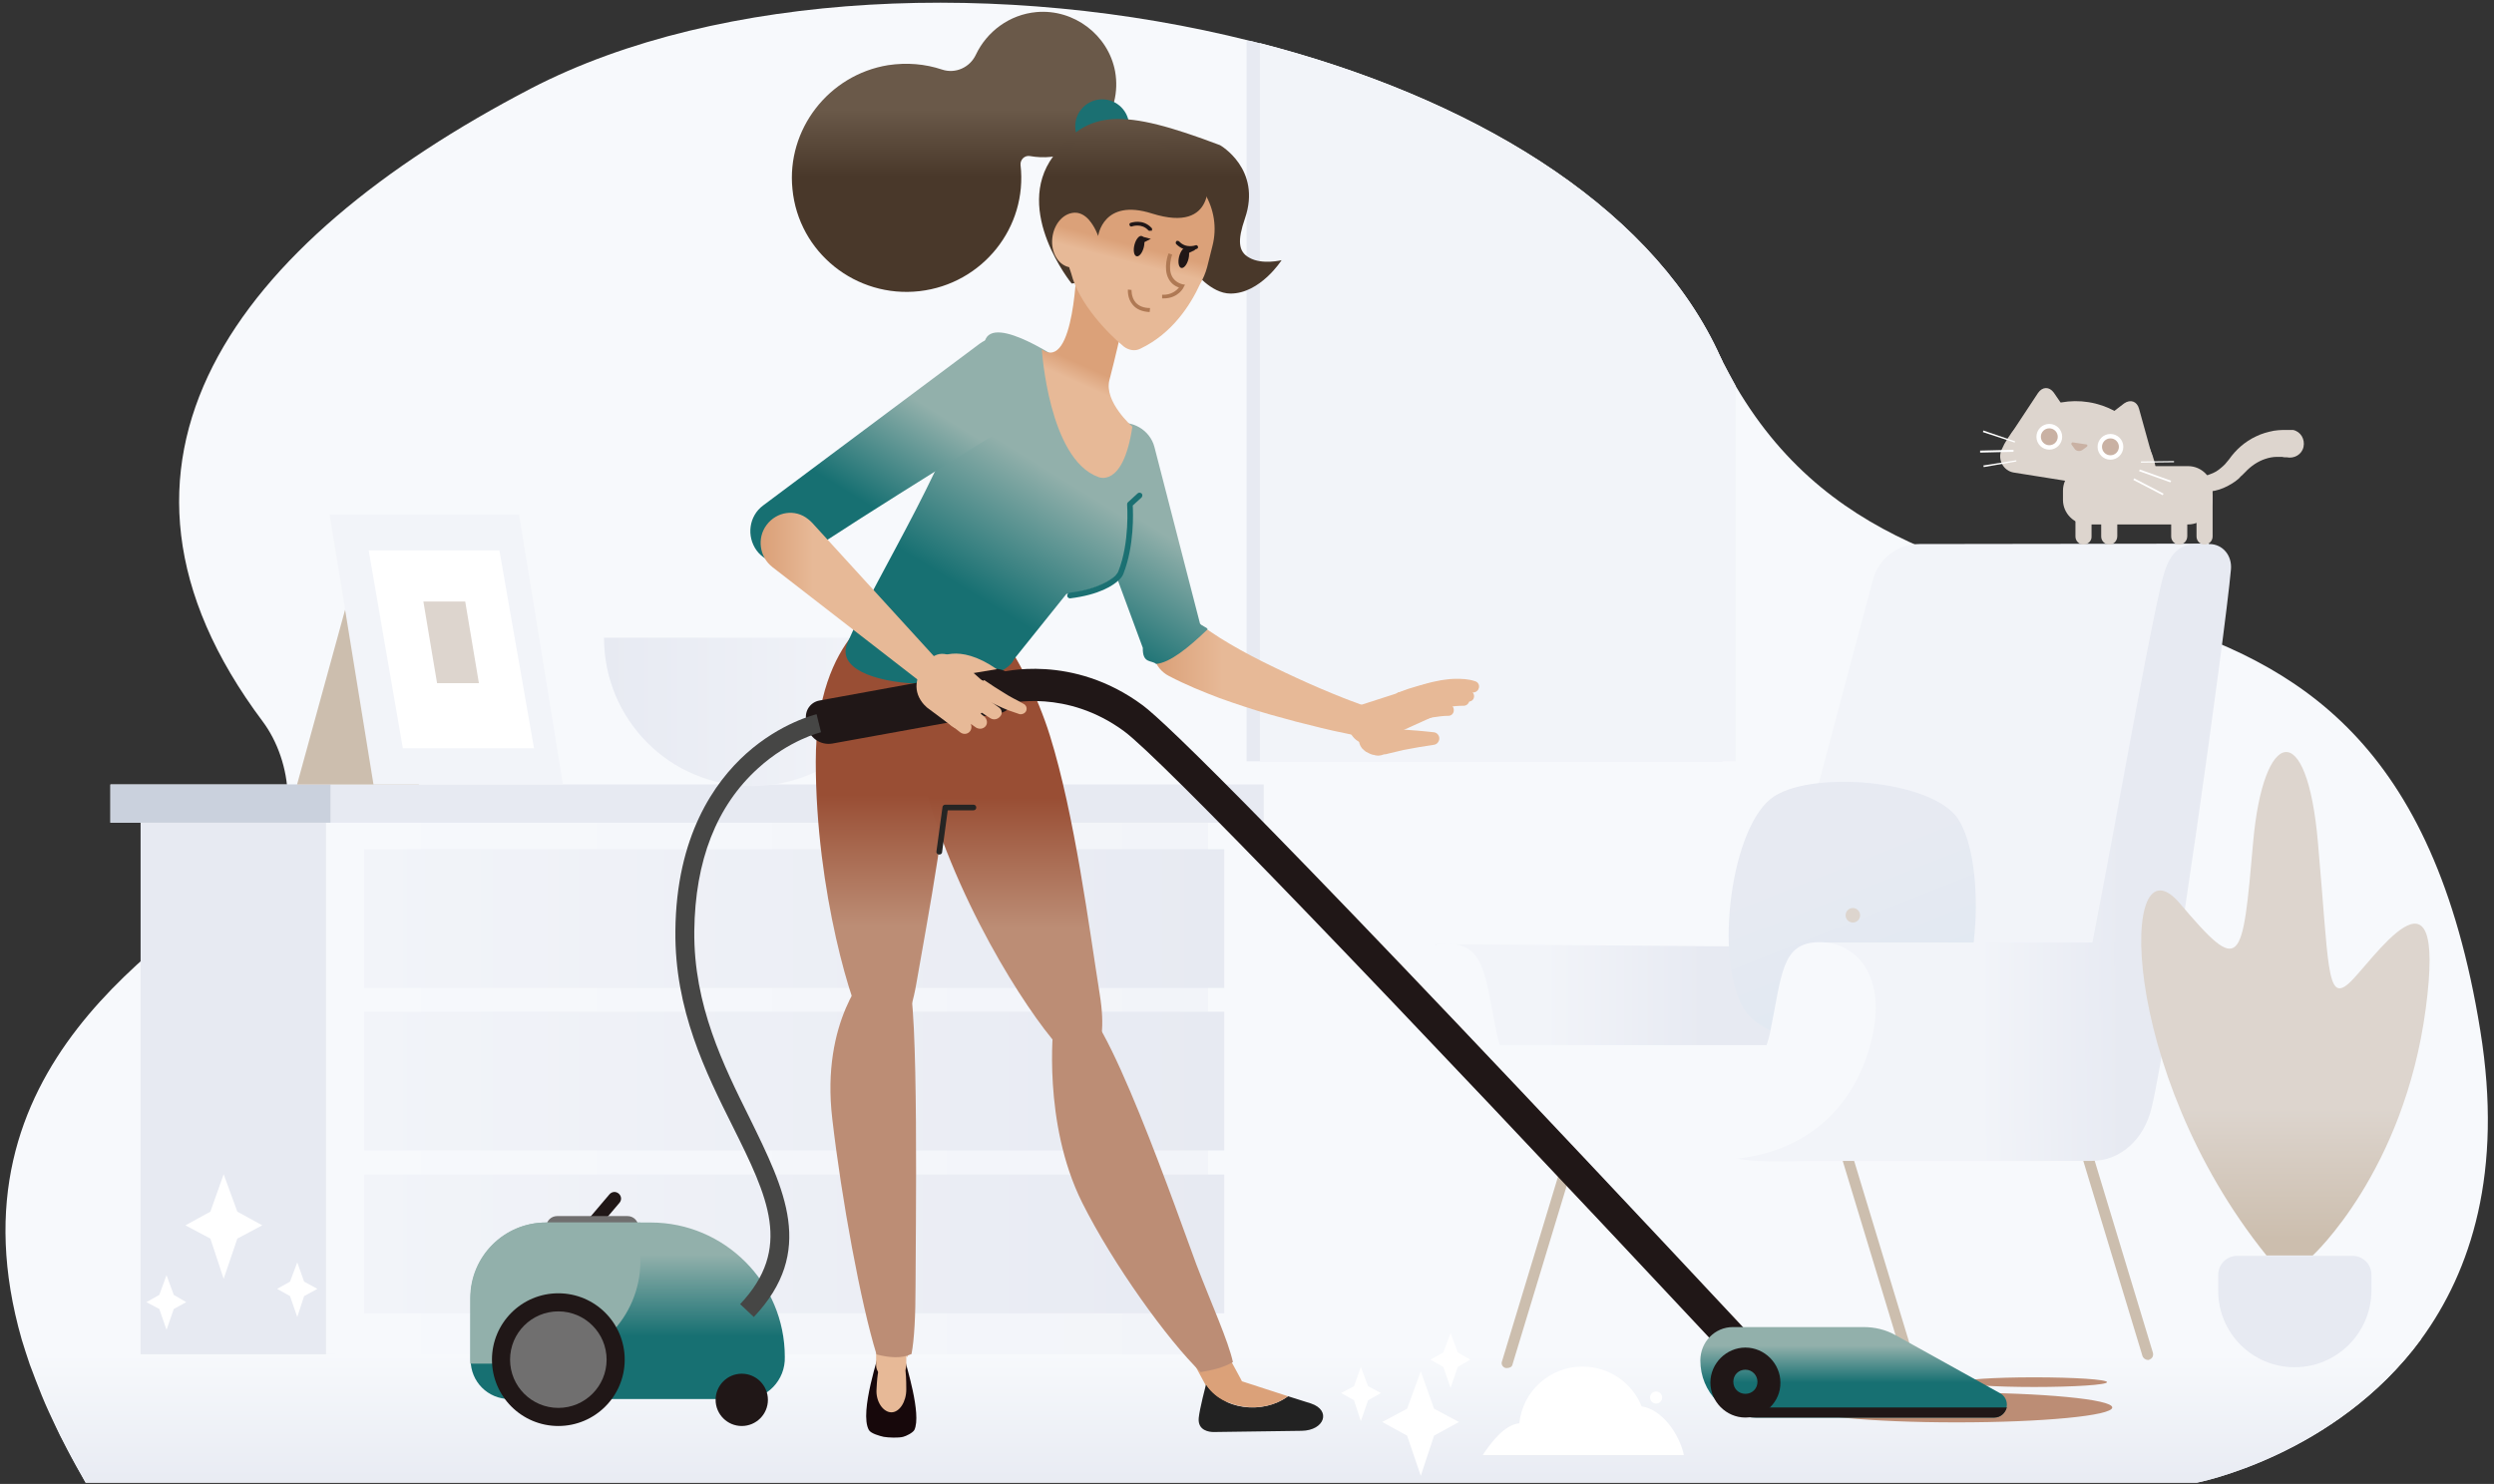 <?xml version="1.0" encoding="utf-8"?>
<!-- Generator: Adobe Illustrator 24.3.0, SVG Export Plug-In . SVG Version: 6.00 Build 0)  -->
<svg version="1.1" id="Ebene_1" xmlns="http://www.w3.org/2000/svg" xmlns:xlink="http://www.w3.org/1999/xlink" x="0px" y="0px"
	 viewBox="0 0 620 369" style="enable-background:new 0 0 620 369;" xml:space="preserve">
<rect x="0" y="0" width="620" height="369" fill="#333333" stroke="none"/>
<style type="text/css">
	.st0{fill:#F7F9FC;}
	.st1{fill:url(#SVGID_1_);}
	.st2{fill:#E7EAF2;}
	.st3{fill:#F2F4F9;}
	.st4{fill:url(#Rectangle_1_);}
	.st5{fill:#CAD1DD;}
	.st6{fill:url(#Rectangle_12_);}
	.st7{fill:url(#Rectangle_13_);}
	.st8{fill:url(#Rectangle_14_);}
	.st9{fill:url(#Path_1_);}
	.st10{fill:#CCBEAE;}
	.st11{fill:#FFFFFF;}
	.st12{fill:#DDD5CE;}
	.st13{fill:url(#Path_91_);}
	.st14{fill:url(#Path_92_);}
	.st15{fill:url(#Path_93_);}
	.st16{fill:url(#Path_94_);}
	.st17{fill:url(#SVGID_2_);}
	.st18{fill:#C9B1A3;}
	.st19{fill:#BC8D75;}
	.st20{fill:url(#Path_95_);}
	.st21{fill:url(#Path_96_);}
	.st22{fill:url(#Path_97_);}
	.st23{fill:#E7B997;}
	.st24{fill:url(#Path_98_);}
	.st25{fill:url(#Path_99_);}
	.st26{fill:url(#Path_100_);}
	.st27{fill:url(#Path_101_);}
	.st28{fill:url(#Path_102_);}
	.st29{fill:url(#Path_103_);}
	.st30{fill:#1B7072;}
	.st31{fill:url(#Path_104_);}
	.st32{fill:url(#Path_105_);}
	.st33{fill:#201717;}
	.st34{fill:#AF7954;}
	.st35{fill:url(#Path_106_);}
	.st36{fill:url(#Path_107_);}
	.st37{fill:#262524;}
	.st38{fill:url(#Path_108_);}
	.st39{fill:url(#Path_109_);}
	.st40{fill:url(#Path_110_);}
	.st41{fill:url(#Path_111_);}
	.st42{fill:#17080B;}
	.st43{fill:url(#Path_112_);}
	.st44{fill:url(#Path_113_);}
	.st45{fill:url(#Path_114_);}
	.st46{fill:url(#Path_115_);}
	.st47{fill:#222222;}
	.st48{fill:url(#Path_116_);}
	.st49{fill:url(#Path_117_);}
	.st50{fill:#706F6F;}
	.st51{fill:url(#Path_118_);}
	.st52{fill:#92B0AB;}
	.st53{fill:#464645;}
</style>
<g>
	<path class="st0" d="M601.9,333c-21.4,29.1-55.8,35.7-55.8,35.7H21.3c-1.6-2.8-3.2-5.6-4.6-8.3c-0.6-1.2-1.2-2.3-1.8-3.5
		c-0.4-0.8-0.7-1.5-1.1-2.3c-0.3-0.6-0.5-1.1-0.8-1.7s-0.5-1.1-0.8-1.7c-1.3-2.8-2.4-5.6-3.4-8.2c-0.2-0.5-0.4-1.1-0.6-1.6
		c-0.3-0.7-0.5-1.4-0.8-2.1c-0.7-2.1-1.4-4.2-2-6.2c-19.5-68.1,36.8-99,58.9-117.6c10.5-8.8,8.4-26.2,1-36.1
		C17.2,115.2,58.1,60.5,132,22C179-2.4,249.7-5.2,310.9,10.2c0.8,0.2,1.5,0.4,2.3,0.6c51.6,13.3,96.2,39.5,113.7,76.4
		c0.4,0.9,0.9,1.8,1.3,2.7c1.1,2.1,2.2,4.2,3.3,6.1c49.2,84.1,161.9,16,185.1,160.3C622.3,291.5,614.3,316,601.9,333z"/>
	
		<linearGradient id="SVGID_1_" gradientUnits="userSpaceOnUse" x1="303.75" y1="-1.908" x2="303.75" y2="33.393" gradientTransform="matrix(1 0 0 -1 0 370)">
		<stop  offset="0" style="stop-color:#E7EAF2"/>
		<stop  offset="0.999" style="stop-color:#F7F9FC"/>
	</linearGradient>
	<path class="st1" d="M601.9,333c-21.4,29.1-55.8,35.7-55.8,35.7H21.3c-1.6-2.8-3.1-5.6-4.5-8.3c-0.6-1.2-1.2-2.3-1.8-3.5
		c-0.4-0.8-0.7-1.5-1.1-2.3c-2.1-4.6-4-9-5.5-13.2c-0.3-0.7-0.5-1.4-0.8-2.1c-0.7-2.1-1.4-4.2-2-6.2h596.3V333z"/>
	<path class="st2" d="M428.2,89.8v99.5H309.9V10.2h1.1c0.8,0.2,1.5,0.4,2.3,0.6c51.6,13.3,96.2,39.5,113.7,76.4
		C427.3,88,427.8,88.9,428.2,89.8z"/>
	<path class="st3" d="M431.5,96v93.3H313.2V10.7c51.6,13.3,96.2,39.5,113.7,76.4c0.4,0.9,0.9,1.8,1.3,2.7
		C429.3,91.9,430.4,94,431.5,96z"/>
	<g transform="translate(20.65, 156.974)">
		<rect id="Rectangle_2_" x="14.3" y="43.6" class="st2" width="48.3" height="136.2"/>
		
			<linearGradient id="Rectangle_1_" gradientUnits="userSpaceOnUse" x1="-615.907" y1="8.008" x2="-614.658" y2="8.008" gradientTransform="matrix(175.524 0 0 109.056 108167.219 -761.571)">
			<stop  offset="1.455896e-03" style="stop-color:#F7F9FC"/>
			<stop  offset="1" style="stop-color:#F2F4F9"/>
		</linearGradient>
		<rect id="Rectangle_3_" x="60.4" y="43.6" class="st4" width="219.3" height="136.2"/>
		<rect id="Rectangle_4_" x="6.8" y="38.1" class="st2" width="286.7" height="9.5"/>
		<rect id="Rectangle_5_" x="6.8" y="38.1" class="st5" width="54.7" height="9.5"/>
		
			<linearGradient id="Rectangle_12_" gradientUnits="userSpaceOnUse" x1="-615.809" y1="29.872" x2="-614.56" y2="29.872" gradientTransform="matrix(171.132 0 0 27.602 105454.336 -753.06)">
			<stop  offset="0" style="stop-color:#F2F4F9"/>
			<stop  offset="1" style="stop-color:#E7EAF2"/>
		</linearGradient>
		<rect id="Rectangle_6_" x="69.9" y="54.2" class="st6" width="213.8" height="34.5"/>
		
			<linearGradient id="Rectangle_13_" gradientUnits="userSpaceOnUse" x1="-615.809" y1="30.162" x2="-614.56" y2="30.162" gradientTransform="matrix(171.132 0 0 27.602 105454.336 -720.689)">
			<stop  offset="0" style="stop-color:#F2F4F9"/>
			<stop  offset="1" style="stop-color:#E7EAF2"/>
		</linearGradient>
		<rect id="Rectangle_7_" x="69.9" y="94.6" class="st7" width="213.8" height="34.5"/>
		
			<linearGradient id="Rectangle_14_" gradientUnits="userSpaceOnUse" x1="-615.809" y1="30.457" x2="-614.56" y2="30.457" gradientTransform="matrix(171.132 0 0 27.602 105454.336 -688.317)">
			<stop  offset="0" style="stop-color:#F2F4F9"/>
			<stop  offset="1" style="stop-color:#E7EAF2"/>
		</linearGradient>
		<rect id="Rectangle_8_" x="69.9" y="135.1" class="st8" width="213.8" height="34.5"/>
		
			<linearGradient id="Path_1_" gradientUnits="userSpaceOnUse" x1="-608.977" y1="27.619" x2="-607.728" y2="27.619" gradientTransform="matrix(59.021 0 0 29.517 36072.098 -795.197)">
			<stop  offset="0" style="stop-color:#E7EAF2"/>
			<stop  offset="0.999" style="stop-color:#F2F4F9"/>
		</linearGradient>
		<path id="Path_2_" class="st9" d="M203.2,1.6c0,20.4-16.5,36.9-36.9,36.9S129.5,22,129.5,1.6H203.2z"/>
		<polygon id="Path_3_" class="st10" points="83.5,38.1 68.7,-18.3 53.2,38.1 		"/>
		<polygon id="Path_4_" class="st3" points="119.3,38.1 72.2,38.1 61.3,-29 108.4,-29 		"/>
		<polygon id="Path_5_" class="st11" points="112.1,29.1 79.5,29.1 71,-20.1 103.5,-20.1 		"/>
		<polygon id="Path_6_" class="st12" points="98.4,12.9 88,12.9 84.6,-7.4 95,-7.4 		"/>
	</g>
	<g transform="translate(275.207, 162.983)">
		<path id="Path_7_" class="st10" d="M258.8,175.2c-0.6,0-1.2-0.4-1.4-1l-17.1-56.4c-0.2-0.8,0.2-1.5,0.9-1.7
			c0.8-0.2,1.5,0.2,1.7,0.9l17.1,56.4c0.2,0.8-0.2,1.5-0.9,1.7C259.1,175.2,259,175.2,258.8,175.2z"/>
		<path id="Path_8_" class="st10" d="M199.6,177.2c-0.6,0-1.2-0.4-1.4-1l-17.1-56.4c-0.2-0.8,0.2-1.5,0.9-1.7
			c0.8-0.2,1.5,0.2,1.7,0.9l17.1,56.4c0.2,0.8-0.2,1.5-0.9,1.7C199.9,177.2,199.8,177.2,199.6,177.2z"/>
		<path id="Path_9_" class="st10" d="M99.5,177.2c-0.1,0-0.3,0-0.4,0c-0.8-0.2-1.2-1-0.9-1.7l17.1-56.4c0.2-0.8,1-1.2,1.7-0.9
			c0.8,0.2,1.2,1,0.9,1.7l-17.1,56.4C100.7,176.9,100.1,177.2,99.5,177.2z"/>
		<path id="Path_10_" class="st3" d="M273.9-27.8l-31.3,128.5h-84l31.8-119.5c1.4-5.3,6.1-8.9,11.6-8.9L273.9-27.8L273.9-27.8z"/>
		
			<linearGradient id="Path_91_" gradientUnits="userSpaceOnUse" x1="-1118.795" y1="20.305" x2="-1119.328" y2="20.305" gradientTransform="matrix(74.565 0 0 41.259 83571.32 -740.203)">
			<stop  offset="1.455896e-03" style="stop-color:#E7EAF2"/>
			<stop  offset="1" style="stop-color:#F2F4F9"/>
		</linearGradient>
		<path id="Path_11_" class="st13" d="M81.6,71.8l93.2,0.7L161,116.9l-55,6.3c-9.1,1-17.3-4.5-18.5-12.3L81.6,71.8z"/>
		<path id="Path_12_" class="st0" d="M183.4,96.9c-1.5,5.8-3,11.1-4.3,15.4c-2.4,8,7,13.3-1.7,13.3c-24.9,0-44,0-58.7,0.1V96.9
			H183.4z"/>
		<path id="Path_13_" class="st0" d="M91.6,96.9H119v28.9c-12.8,0-6.1,0-12-0.1L91.6,96.9z"/>
		
			<linearGradient id="Path_92_" gradientUnits="userSpaceOnUse" x1="-1120.9" y1="7.068" x2="-1121.248" y2="7.068" gradientTransform="matrix(101.673 0 0 122.933 114217.461 -819.88)">
			<stop  offset="1.455896e-03" style="stop-color:#E7EAF2"/>
			<stop  offset="1" style="stop-color:#F2F4F9"/>
		</linearGradient>
		<path id="Path_14_" class="st14" d="M176.2,97.3c5.6,0.7,18,1.2,25.9,1.7c2.5,0,5,0.6,7.3,0.6c12.1-0.2,27.5,4.7,31.3-8.6
			c4-13.8,18.1-97.3,21.9-110.8c1.3-4.7,3.4-7.9,8.3-7.9h3.1c3.4,0,5.7,2.9,5.4,6.3c-1.4,16-15.4,116-19.7,133.8
			c-1.9,8-7.8,13.3-14.9,13.3H209h-34.3c-3,0-17.1,0.7-19.9-1.3c-8-5.8,6.9-12.3,9.4-19.2C166.7,98.2,169,96.5,176.2,97.3z"/>
		<path id="Path_15_" class="st0" d="M96.9,94.2c3,14.6,23.1,31.6,13.7,31.6c-26.7,0-36.3-16.7-39.4-31.3
			c-3-14.6,4.1-22.8,13.4-22.8C94,71.7,93.9,79.6,96.9,94.2z"/>
		<g transform="translate(67.206, 47.318)">
			
				<linearGradient id="Path_93_" gradientUnits="userSpaceOnUse" x1="-1248.559" y1="16.108" x2="-1248.778" y2="15.512" gradientTransform="matrix(49.18 0 0 53.065 61527.688 -819.79)">
				<stop  offset="1.455896e-03" style="stop-color:#E2E9F2"/>
				<stop  offset="1" style="stop-color:#E7EAF2"/>
			</linearGradient>
			<path id="Path_16_" class="st15" d="M138.7,46.8c-9.8,6.5-39.2,4.1-46.7-5c-8.5-10.4-4.7-44.9,5.7-53.4c9.1-7.4,40.3-4.9,46.7,5
				C151.7,4.7,149.9,39.4,138.7,46.8z"/>
			<ellipse id="Oval" class="st12" cx="118.2" cy="17.3" rx="1.8" ry="1.8"/>
		</g>
		
			<linearGradient id="Path_94_" gradientUnits="userSpaceOnUse" x1="-1117.376" y1="19.326" x2="-1117.894" y2="19.326" gradientTransform="matrix(68.145 0 0 43.412 76395.125 -740.45)">
			<stop  offset="1.455896e-03" style="stop-color:#E7EAF2"/>
			<stop  offset="1" style="stop-color:#F2F4F9"/>
		</linearGradient>
		<polygon id="Path_17_" class="st16" points="176.9,71.4 252.3,71.4 238.5,117.2 167.1,125.7 		"/>
		<path id="Path_18_" class="st0" d="M164.8,93.9c-3,14.6-24.2,31.6-14.8,31.6c26.7,0,37.4-16.8,40.4-31.4s-4.1-22.8-13.4-22.8
			C167.6,71.4,167.8,79.3,164.8,93.9z"/>
	</g>
	<polygon id="Path_19_" class="st11" points="353.2,341 356.5,350.3 362.7,353.6 356.5,357 353.2,367 349.8,357 343.6,353.6 
		349.8,350.3 	"/>
	<polygon id="Path_20_" class="st11" points="55.6,292 59,301.3 65.2,304.7 59,308 55.6,318 52.3,308 46.1,304.7 52.3,301.3 	"/>
	<polygon id="Path_21_" class="st11" points="338.3,339.9 340.1,344.7 343.3,346.4 340.1,348.2 338.3,353.4 336.6,348.2 
		333.4,346.4 336.6,344.7 	"/>
	<polygon id="Path_22_" class="st11" points="360.6,331.5 362.4,336.3 365.5,338.1 362.4,339.9 360.6,345.1 358.8,339.9 
		355.6,338.1 358.8,336.3 	"/>
	<polygon id="Path_23_" class="st11" points="41.4,317.1 43.2,322 46.3,323.8 43.2,325.5 41.4,330.7 39.6,325.5 36.4,323.8 
		39.6,322 	"/>
	<polygon id="Path_24_" class="st11" points="73.9,313.9 75.6,318.7 78.9,320.5 75.6,322.3 73.9,327.5 72.1,322.3 68.9,320.5 
		72.1,318.7 	"/>
	<g transform="translate(293.605, 326.717)">
		<path id="Path_25_" class="st11" d="M125,35.1c-1.1-5.1-5.3-11.3-10.5-12.1c-2.3-5.8-8-9.9-14.7-9.9c-8.2,0-14.9,6.2-15.7,14.1
			c-3.8,0.4-7.1,4.9-9.1,7.9H125z"/>
		<ellipse id="Oval_1_" class="st11" cx="118.1" cy="20.8" rx="1.5" ry="1.5"/>
	</g>
	<g id="Path_26_" transform="translate(424.638, 204.292)">
		<path class="st2" d="M145.8,135.7L145.8,135.7c-10.5,0-19-8.5-19-19v-4c0-2.6,2.1-4.7,4.7-4.7h28.7c2.6,0,4.7,2.1,4.7,4.7v4
			C164.8,127.2,156.3,135.7,145.8,135.7z"/>
		
			<linearGradient id="SVGID_2_" gradientUnits="userSpaceOnUse" x1="-1414.712" y1="9.215" x2="-1414.712" y2="8.89" gradientTransform="matrix(57.413 0 0 100.212 81366.914 -819.712)">
			<stop  offset="0" style="stop-color:#CCBEAE"/>
			<stop  offset="0.999" style="stop-color:#DDD5CE"/>
		</linearGradient>
		<path class="st17" d="M150.3,107.9c0,0,22.7-20.8,28.1-61.4s-13.7-11-19.2-6.2s-4.9-4.8-7.6-35C148.9-26.3,138-23.2,135.5,5
			c-2.7,30.9-3,33.3-18.2,15.4c-15.1-17.9-15.6,41.5,21.5,87.5H150.3z"/>
	</g>
	<g transform="translate(392.349, 131.813)">
		<g>
			<path id="Path_27_" class="st12" d="M151.6-1.4h-25c-3.4,0-6.1-2.8-6.1-6.1v-2.3c0-3.4,2.8-6.1,6.1-6.1h25c3.4,0,6.1,2.8,6.1,6.1
				v2.3C157.7-4.2,155-1.4,151.6-1.4z"/>
			<path id="Path_28_" class="st12" d="M108.3-14.3c-2.6-0.4-4.1-3.2-3.1-5.6c3.6-8.3,12.4-13.4,21.7-11.9s16.1,9.1,16.9,18
				c0.2,2.6-2.1,4.8-4.7,4.4L108.3-14.3z"/>
			<path id="Path_29_" class="st12" d="M114.3-34.1l-6.8,10.3l17.5-0.5l-6.8-9.9C117.1-35.7,115.4-35.7,114.3-34.1z"/>
			<path id="Path_30_" class="st12" d="M139.4-30.2l3.3,11.9l-16.5-5.9l9.5-7.3C137.3-32.6,138.9-32,139.4-30.2z"/>
			<ellipse id="Oval_2_" class="st11" cx="117.1" cy="-23.2" rx="3.2" ry="3.2"/>
			<ellipse id="Oval_3_" class="st18" cx="117.1" cy="-23.2" rx="2.1" ry="2.1"/>
			<ellipse id="Oval_4_" class="st11" cx="132.3" cy="-20.7" rx="3.2" ry="3.2"/>
			<ellipse id="Oval_5_" class="st18" cx="132.3" cy="-20.7" rx="2.1" ry="2.1"/>
			<path id="Path_31_" class="st18" d="M123-21.8l3.3,0.5c0.3,0,0.4,0.4,0.1,0.6l-1.1,0.8c-0.6,0.4-1.5,0.3-1.9-0.3l-0.8-1.1
				C122.5-21.5,122.7-21.9,123-21.8z"/>
			<g transform="translate(0, 8.637)">
				<polygon id="Path_32_" class="st11" points="108.5,-30.4 100.6,-33 100.7,-33.4 108.6,-30.7 				"/>
				<polygon id="Path_33_" class="st11" points="100.8,-24.3 100.7,-24.7 108.9,-26 108.9,-25.7 				"/>
				<polygon id="Rectangle_9_" class="st11" points="99.9,-28.4 108.2,-28.6 108.2,-28.1 99.9,-27.9 				"/>
				<polygon id="Path_34_" class="st11" points="139.9,-25.4 139.9,-25.7 148.1,-25.8 148.1,-25.5 				"/>
				<polygon id="Rectangle_10_" class="st11" points="138,-21.1 138.2,-21.5 145.5,-17.7 145.3,-17.3 				"/>
				<polygon id="Rectangle_11_" class="st11" points="139.4,-23.3 139.6,-23.7 147.4,-20.9 147.2,-20.5 				"/>
			</g>
			<path id="Path_35_" class="st12" d="M125.6,3.6L125.6,3.6c-1.1,0-2-0.9-2-2V-4c0-1.1,0.9-2,2-2l0,0c1.1,0,2,0.9,2,2v5.5
				C127.7,2.7,126.7,3.6,125.6,3.6z"/>
			<path id="Path_36_" class="st12" d="M132,3.6L132,3.6c-1.1,0-2-0.9-2-2V-4c0-1.1,0.9-2,2-2l0,0c1.1,0,2,0.9,2,2v5.5
				C134,2.7,133.1,3.6,132,3.6z"/>
			<path id="Path_37_" class="st12" d="M149.4,3.6L149.4,3.6c-1.1,0-2-0.9-2-2V-4c0-1.1,0.9-2,2-2l0,0c1.1,0,2,0.9,2,2v5.5
				C151.4,2.7,150.5,3.6,149.4,3.6z"/>
			<path id="Path_38_" class="st12" d="M155.7,3.6L155.7,3.6c-1.1,0-2-0.9-2-2v-9.9c0-1.1,0.9-2,2-2l0,0c1.1,0,2,0.9,2,2v9.9
				C157.7,2.7,156.8,3.6,155.7,3.6z"/>
		</g>
		<path id="Path_39_" class="st12" d="M151-13.5c0.2,0,0.5,0.1,0.7,0.1c0.3,0,0.5,0.1,0.8,0.1s0.6,0,0.8,0h0.8c1.1,0,2.1-0.2,3-0.6
			c0.9-0.3,1.8-0.8,2.6-1.5c0.4-0.3,0.8-0.7,1.1-1c0.2-0.2,0.3-0.4,0.5-0.6l0.5-0.6c1.6-2.3,3.9-4.4,6.7-5.7
			c1.4-0.7,2.9-1.1,4.4-1.4c0.8-0.1,1.5-0.2,2.3-0.2c0.4,0,0.8,0,1.2,0c0.2,0,0.4,0,0.6,0c0.1,0,0.2,0,0.3,0s0.2,0,0.4,0
			c1.9,0.4,3,2.3,2.6,4.2s-2.3,3-4.2,2.6l0,0H176c-0.1,0-0.2,0-0.3,0c-0.2,0-0.4,0-0.7-0.1c-0.5,0-0.9,0-1.4,0
			c-0.9,0-1.9,0.2-2.8,0.5c-1.8,0.6-3.5,1.7-5,3.3l-0.8,0.8c-0.3,0.2-0.5,0.5-0.8,0.8c-0.6,0.5-1.1,0.9-1.8,1.3
			c-1.3,0.8-2.7,1.4-4.1,1.7c-1.5,0.3-2.9,0.4-4.3,0.2c-0.4,0-0.7-0.1-1-0.1c-0.3-0.1-0.7-0.1-1-0.2s-0.7-0.2-1-0.3
			s-0.7-0.2-1.1-0.4c-0.8-0.4-1.2-1.3-0.8-2.1c0.3-0.7,1.1-1.1,1.8-0.9L151-13.5z"/>
	</g>
	<ellipse id="Oval_6_" class="st19" cx="486.4" cy="350" rx="38.7" ry="3.7"/>
	<ellipse id="Oval_7_" class="st19" cx="505.7" cy="343.7" rx="18.1" ry="1.2"/>
	
		<linearGradient id="Path_95_" gradientUnits="userSpaceOnUse" x1="-554.418" y1="10.059" x2="-554.418" y2="9.686" gradientTransform="matrix(27 0 0 87 15188.996 -644.984)">
		<stop  offset="0" style="stop-color:#BC8D75"/>
		<stop  offset="0.999" style="stop-color:#994E34"/>
	</linearGradient>
	<path id="Path_40_" class="st20" d="M221.2,150.5c0,0-18.4,6.5-18.4,38.9s9.2,62.1,12.5,66.8c3.2,4.6,9.7,4.6,12.5-11.6
		c2.8-16.3,8.3-44.1,8.8-65C236.9,158.5,229.7,147.8,221.2,150.5z"/>
	
		<linearGradient id="Path_96_" gradientUnits="userSpaceOnUse" x1="-560.49" y1="9.348" x2="-560.49" y2="9.004" gradientTransform="matrix(37 0 0 94 20989 -647.984)">
		<stop  offset="0" style="stop-color:#BC8D75"/>
		<stop  offset="0.999" style="stop-color:#994E34"/>
	</linearGradient>
	<path id="Path_41_" class="st21" d="M232.7,147.1c0,0-10.8,25.4-0.5,56c10.3,30.7,28.5,55.8,33.1,59.2c4.6,3.4,10.7,1.3,8.1-15
		s-6.2-44.5-12.4-64.4C254.8,163,240,141.9,232.7,147.1z"/>
	
		<linearGradient id="Path_97_" gradientUnits="userSpaceOnUse" x1="-564.424" y1="33.783" x2="-564.089" y2="33.783" gradientTransform="matrix(47 0 0 24 26815.996 -642)">
		<stop  offset="0" style="stop-color:#DBA179"/>
		<stop  offset="1" style="stop-color:#E7B997"/>
	</linearGradient>
	<path id="Path_42_" class="st22" d="M298.4,155.3c3.1,2.3,6.5,4.4,10.1,6.4s7.3,3.8,11.1,5.6c3.8,1.8,7.6,3.5,11.5,5.1
		c2,0.8,3.9,1.6,5.9,2.3c2,0.8,4,1.5,5.9,2.2l0,0c1.8,0.7,2.8,2.7,2.1,4.5c-0.6,1.7-2.2,2.6-3.9,2.3c-2.2-0.4-4.3-0.8-6.4-1.3
		c-2.1-0.4-4.2-0.9-6.3-1.4c-4.2-1-8.4-2.1-12.6-3.3s-8.4-2.6-12.6-4.1c-4.2-1.6-8.4-3.3-12.6-5.5l0,0c-3.7-1.9-5.1-6.5-3.2-10.2
		s6.4-5.2,10.1-3.2C297.7,154.9,298.1,155.2,298.4,155.3z"/>
	<path id="Path_43_" class="st23" d="M357.6,177.6l-15.9,7.2c-2.6,0.9-5.4-0.6-6.3-3.3l0,0c-0.8-2.6,0.6-5.5,3.2-6.3l15.2-4.9
		c2.6-0.9,5.4,0.6,6.3,3.3l-0.3-1.2C360.1,174.5,360.2,176.7,357.6,177.6z"/>
	
		<linearGradient id="Path_98_" gradientUnits="userSpaceOnUse" x1="-552.999" y1="16.896" x2="-553.242" y2="17.617" gradientTransform="matrix(26 0 0 48 14663.004 -681)">
		<stop  offset="0" style="stop-color:#92B0AB"/>
		<stop  offset="0.968" style="stop-color:#177072"/>
	</linearGradient>
	<path id="Path_44_" class="st24" d="M287.4,165.1c3.4-0.3,7.9-3.9,12.8-8.6c0-0.5-1.7-0.9-1.9-1.5L287,111.2
		c-1.1-4.3-5.6-6.9-9.9-5.8s-10.4,7.3-9.3,11.6l16.3,44.1C284,165.1,286.3,164.1,287.4,165.1z"/>
	
		<linearGradient id="Path_99_" gradientUnits="userSpaceOnUse" x1="-566.633" y1="11.645" x2="-566.888" y2="12.137" gradientTransform="matrix(59 0 0 70 33690.996 -699)">
		<stop  offset="0" style="stop-color:#92B0AB"/>
		<stop  offset="0.968" style="stop-color:#177072"/>
	</linearGradient>
	<path id="Path_45_" class="st25" d="M265.1,90.5c0,0-18.3-12.9-20.3-5.6c-8,29.9-26.3,56.8-34.1,74.9c-5.6,12.8,37.5,13.1,41.4,4.1
		l13-16.2c0,0,11.7-1.2,13.5-6.5c1.9-5.3,7.3-30.2,4.4-33.3S265.1,90.5,265.1,90.5z"/>
	
		<linearGradient id="Path_100_" gradientUnits="userSpaceOnUse" x1="-542.318" y1="18.819" x2="-542.297" y2="18.707" gradientTransform="matrix(18 0 0 43 10032 -713)">
		<stop  offset="0" style="stop-color:#E7B997"/>
		<stop  offset="1" style="stop-color:#DBA179"/>
	</linearGradient>
	<path id="Path_46_" class="st26" d="M267.7,65.1c0,0-0.5,27.5-8.7,21.8c0,0,1.7,27.2,14,31.7c0,0,6.2,3,8.5-12.5
		c0,0-7.1-6.2-5.7-11.6c3.1-11.9,4.6-20.4,4.6-20.4L267.7,65.1z"/>
	
		<linearGradient id="Path_101_" gradientUnits="userSpaceOnUse" x1="-566.355" y1="17.803" x2="-566.728" y2="18.278" gradientTransform="matrix(57 0 0 45 32515.996 -698.012)">
		<stop  offset="0" style="stop-color:#92B0AB"/>
		<stop  offset="0.968" style="stop-color:#177072"/>
	</linearGradient>
	<path id="Path_47_" class="st27" d="M254.7,87.1L254.7,87.1c2.6,3.6,4.7,13,1.2,15.6c0,0-42.8,26.3-56.6,35.8
		c-3.6,2.5-8.6,1.9-11.2-1.6l0,0c-2.6-3.6-1.9-8.6,1.6-11.2l53.8-40.2C247.1,82.8,252.1,83.5,254.7,87.1z"/>
	
		<linearGradient id="Path_102_" gradientUnits="userSpaceOnUse" x1="-560.827" y1="23.876" x2="-560.491" y2="23.876" gradientTransform="matrix(36 0 0 34 20380 -663)">
		<stop  offset="0" style="stop-color:#DBA179"/>
		<stop  offset="1" style="stop-color:#E7B997"/>
	</linearGradient>
	<path id="Path_48_" class="st28" d="M201.9,130l31.2,34.2c1.3,1.4,1.2,3.6-0.2,4.9c-1.2,1.2-3.1,1.2-4.4,0.2L192,141
		c-3.2-2.5-3.9-7.2-1.4-10.5s7.1-4,10.3-1.4C201.3,129.4,201.6,129.7,201.9,130z"/>
	<g id="Group_1_" transform="translate(156, 57)">
		
			<linearGradient id="Path_103_" gradientUnits="userSpaceOnUse" x1="-879.787" y1="14.458" x2="-879.787" y2="14.16" gradientTransform="matrix(64.522 0 0 55.794 56846.645 -819.768)">
			<stop  offset="0" style="stop-color:#49382A"/>
			<stop  offset="0.999" style="stop-color:#6A5949"/>
		</linearGradient>
		<path id="Path_49_" class="st29" d="M101.7-54c-6.8,0.6-12.4,4.9-15.1,10.6c-1.5,3.2-5.1,4.8-8.4,3.7c-4.2-1.4-8.7-1.8-13.4-1.1
			C50-38.4,39.5-24.8,41-10c1.5,15.8,15.8,27.2,31.6,25.4C88.2,13.6,99.5-0.4,97.7-16l0,0c-0.1-1.3,1-2.4,2.3-2.2
			c1.7,0.3,3.5,0.4,5.3,0.2c10.4-1.2,17.8-10.9,15.9-21.3C119.5-48.3,111-54.8,101.7-54z"/>
		<ellipse id="Oval_8_" class="st30" cx="118" cy="-25.6" rx="6.7" ry="6.7"/>
		
			<linearGradient id="Path_104_" gradientUnits="userSpaceOnUse" x1="-876.31" y1="22.617" x2="-876.31" y2="22.137" gradientTransform="matrix(48.286 0 0 34.725 42445.973 -798.487)">
			<stop  offset="0" style="stop-color:#49382A"/>
			<stop  offset="0.999" style="stop-color:#6A5949"/>
		</linearGradient>
		<path id="Path_50_" class="st31" d="M110.4,13.5c0,0-14.6-18-4.6-31.6c8.6-11.8,17.2-12,41.5-2.8c0,0,10.4,5.9,6.2,18.2
			c-1.9,5.5-1.7,8.3,1.1,9.8c3.2,1.8,8,0.6,8,0.6s-5.3,8.3-12.7,8.3c-4.9,0-9.1-5.6-9.1-5.6L110.4,13.5z"/>
		
			<linearGradient id="Path_105_" gradientUnits="userSpaceOnUse" x1="-867.93" y1="20.929" x2="-867.908" y2="20.817" gradientTransform="matrix(29.436 0 0 38.178 25674.756 -790.483)">
			<stop  offset="0" style="stop-color:#E7B997"/>
			<stop  offset="1" style="stop-color:#DBA179"/>
		</linearGradient>
		<path id="Path_51_" class="st32" d="M132.8-16.8l-0.6-0.2c-9.3-2.3-18.8,3.4-21.2,12.6l-1.3,5.2c-0.9,3.5-0.6,7,0.6,10.2l0,0
			c1.9,7.5,9.2,15,13.1,18.2c1.2,0.9,2.8,1.2,4.1,0.5c8-3.8,12.5-11,14.8-16c0.8-1.4,1.4-2.8,1.8-4.3l1.3-5.2
			C147.8-5,142.1-14.5,132.8-16.8z"/>
		
			<ellipse id="Oval_9_" transform="matrix(0.242 -0.97 0.97 0.242 92.322 126.571)" class="st33" cx="127.2" cy="4.2" rx="2.6" ry="1.2"/>
		
			<ellipse id="Oval_10_" transform="matrix(0.242 -0.97 0.97 0.242 98.028 139.564)" class="st33" cx="138.3" cy="7" rx="2.6" ry="1.2"/>
		<path id="Path_52_" class="st33" d="M129.9,0.4c-0.1,0-0.3,0-0.4-0.1c-1.7-1.9-4.1-1-4.1-1c-0.2,0.1-0.5,0-0.6-0.3s0-0.5,0.3-0.6
			c0.1,0,3-1.1,5.2,1.3c0.2,0.2,0.1,0.5,0,0.7C130.1,0.3,130,0.4,129.9,0.4z"/>
		<path id="Path_53_" class="st33" d="M139.9,5.2c-1,0-2.3-0.3-3.5-1.5c-0.2-0.2-0.1-0.5,0-0.7c0.2-0.2,0.5-0.1,0.7,0
			c1.7,1.9,4.1,1,4.1,1c0.2-0.1,0.5,0,0.6,0.3c0.1,0.2,0,0.5-0.3,0.6C141.5,4.9,140.8,5.2,139.9,5.2z"/>
		<path id="Path_54_" class="st34" d="M133.3,17.2c-0.1,0-0.2,0-0.4,0v-0.9c2.3,0.1,3.6-1.1,4.2-1.8c-1.2-0.4-2.1-1.2-2.6-2.2
			c-1.4-2.6-0.1-6.1,0-6.3l0.9,0.3c0,0-1.2,3.3,0,5.5c0.5,0.9,1.4,1.6,2.6,1.9l0.6,0.1l-0.3,0.5C138.3,14.5,136.9,17.2,133.3,17.2z"
			/>
		<path id="Path_55_" class="st34" d="M129.8,20.6c-1.9-0.1-3.3-0.7-4.2-1.8c-1.4-1.6-1.2-3.7-1.2-3.8l0.9,0.1c0,0-0.1,1.8,1,3.1
			c0.8,0.9,2,1.4,3.6,1.4L129.8,20.6z"/>
		<polygon id="Path_56_" class="st33" points="127.8,1.8 128.2,1.9 130.1,2.4 127.7,3.6 		"/>
		<polygon id="Path_57_" class="st33" points="138.8,4.5 139.2,4.6 141.2,5.1 138.7,6.3 		"/>
		
			<linearGradient id="Path_106_" gradientUnits="userSpaceOnUse" x1="-867.946" y1="36.376" x2="-867.946" y2="35.603" gradientTransform="matrix(29.488 0 0 21.543 25720.242 -796.733)">
			<stop  offset="0" style="stop-color:#49382A"/>
			<stop  offset="0.999" style="stop-color:#6A5949"/>
		</linearGradient>
		<path id="Path_58_" class="st35" d="M144.2-13.1c0,0,2.5,14.3-13.8,9.2C118.2-7.8,117,1.7,117,1.7s-3.4-10.2-9.2-2.3
			C107.7-0.6,102-46.4,144.2-13.1z"/>
		
			<linearGradient id="Path_107_" gradientUnits="userSpaceOnUse" x1="-815.589" y1="72.18" x2="-815.508" y2="71.786" gradientTransform="matrix(8.555 0 0 10.866 7087.976 -779.838)">
			<stop  offset="0" style="stop-color:#E7B997"/>
			<stop  offset="1" style="stop-color:#DBA179"/>
		</linearGradient>
		<path id="Path_59_" class="st36" d="M116.2,3.2c-0.4,3.7-3,6.5-6,6.3c-2.9-0.3-5-3.5-4.6-7.3c0.4-3.7,3-6.5,6-6.3
			C114.4-3.8,116.5-0.6,116.2,3.2z"/>
	</g>
	<path id="Path_60_" class="st30" d="M266,148.8c-0.3,0-0.7-0.3-0.7-0.6c0-0.4,0.2-0.7,0.6-0.8c7.1-0.9,10.4-3.3,11.4-4.3
		c0.3-0.3,0.6-0.7,0.7-1c2.9-7.2,2.2-16.5,2.2-16.6c0-0.2,0-0.4,0.2-0.6l2.4-2.2c0.3-0.3,0.7-0.2,1,0c0.3,0.3,0.2,0.7,0,1l-2.2,2
		c0.1,1.8,0.4,10-2.3,16.9c-0.2,0.6-0.6,1.1-1,1.5C276.8,145.6,273.3,147.9,266,148.8L266,148.8z"/>
	<path id="Path_61_" class="st37" d="M233.5,212.5L233.5,212.5c-0.5,0-0.8-0.4-0.7-0.8l1.5-11c0-0.3,0.3-0.6,0.7-0.6h7
		c0.4,0,0.7,0.3,0.7,0.7s-0.3,0.7-0.7,0.7h-6.4l-1.4,10.4C234.2,212.3,233.8,212.5,233.5,212.5z"/>
	<path id="Path_62_" class="st33" d="M451.9,343.7c-5,0-9.8-0.4-13.7-1c-3-0.5-5.7-2-7.8-4.2l-1.5-1.6
		c-86-91.9-140.5-148.5-149.5-155.1c-14.3-10.5-28.5-6.9-29.1-6.8c-2.1,0.6-4.3-0.7-4.9-2.8c-0.6-2.1,0.7-4.3,2.8-4.9
		c0.8-0.2,18.4-4.9,35.9,8.1c5.5,4.1,32.5,29.8,150.5,156l1.5,1.6c0.9,1,2.1,1.6,3.4,1.8c4.8,0.8,11.1,1.1,17.7,0.8
		c2.2-0.1,4.1,1.6,4.2,3.7c0.1,2.2-1.6,4.1-3.8,4.2C455.7,343.7,453.7,343.7,451.9,343.7z"/>
	<path id="Path_63_" class="st33" d="M248.3,177.4l-41.4,7.5c-3,0.5-5.8-1.5-6.3-4.5l-0.2-1.4c-0.4-2.3,1.1-4.4,3.3-4.8l42.8-7.8
		c3-0.5,5.8,1.5,6.3,4.5l0,0C253.2,174,251.2,176.9,248.3,177.4z"/>
	
		<linearGradient id="Path_108_" gradientUnits="userSpaceOnUse" x1="-536.35" y1="53.798" x2="-535.099" y2="53.798" gradientTransform="matrix(15 0 0 15 8273 -635)">
		<stop  offset="4.269260e-03" style="stop-color:#E7B997"/>
		<stop  offset="0.259" style="stop-color:#E7B997"/>
	</linearGradient>
	<path id="Path_64_" class="st38" d="M244.9,176.1l-0.6,0.8c-3,3.5-5,6.2-8.4,3.1l-5.5-4.1c-3.4-3.1-3.3-7-0.4-10.6l0.6-0.8
		c3-3.5,6.4-1.7,9.8,1.4l5.4,4.8C247,172.8,246.7,173.6,244.9,176.1z"/>
	
		<linearGradient id="Path_109_" gradientUnits="userSpaceOnUse" x1="-525.853" y1="200" x2="-524.603" y2="200" gradientTransform="matrix(12 0 0 4 6543 -634.988)">
		<stop  offset="4.269260e-03" style="stop-color:#E7B997"/>
		<stop  offset="0.259" style="stop-color:#E7B997"/>
	</linearGradient>
	<path id="Path_65_" class="st39" d="M232.8,163.9c0.2-0.1,5.2-4.3,15,2.5l-6.6,1.1L232.8,163.9z"/>
	<path id="Path_66_" class="st23" d="M347.9,172.1c1.5-0.6,3-1.1,4.5-1.5s3-0.9,4.6-1.2c0.8-0.2,1.6-0.3,2.3-0.4
		c0.8-0.1,1.6-0.2,2.4-0.2c1.6,0,3.3,0,5,0.6c0.8,0.2,1.2,1.1,0.9,1.8c-0.2,0.7-1,1.1-1.7,1l0,0c-1.2-0.3-2.6-0.2-4-0.1
		c-0.7,0-1.4,0.2-2.1,0.3c-0.7,0.2-1.4,0.3-2.1,0.5c-1.4,0.4-2.8,0.9-4.1,1.4c-1.3,0.5-2.7,1.1-4,1.7l0,0c-1.1,0.5-2.3,0.1-2.9-1
		c-0.5-1.1-0.1-2.4,1-2.9C347.8,172.2,347.8,172.1,347.9,172.1z"/>
	<path id="Path_67_" class="st23" d="M346.6,174.8c1.5-0.6,3-1.1,4.5-1.6s3-0.9,4.6-1.2s3.2-0.6,4.7-0.7c1.6-0.1,3.3-0.1,5.1,0.5
		c0.7,0.2,1.1,1,0.9,1.7s-0.9,1.1-1.6,0.9l0,0c-1.2-0.3-2.6-0.2-4,0s-2.8,0.5-4.2,1c-1.4,0.4-2.8,0.9-4.2,1.5
		c-1.4,0.5-2.8,1.1-4.1,1.8l0,0c-1,0.5-2.2,0.1-2.7-1c-0.5-1-0.1-2.2,1-2.7C346.5,174.9,346.6,174.9,346.6,174.8z"/>
	<path id="Path_68_" class="st23" d="M345.4,176c1.5-0.5,3-1,4.5-1.4s3-0.8,4.5-1.1s3.1-0.6,4.7-0.7c1.6-0.1,3.2-0.2,4.9-0.1
		c0.8,0.1,1.3,0.7,1.3,1.5c-0.1,0.7-0.7,1.3-1.4,1.3l0,0c-1.3,0-2.8,0.1-4.2,0.4c-1.4,0.2-2.8,0.7-4.2,1c-1.4,0.4-2.8,0.9-4.2,1.4
		c-1.4,0.5-2.8,1.1-4.1,1.6l0,0c-1.1,0.5-2.4,0-2.9-1C343.8,177.8,344.3,176.6,345.4,176C345.3,176,345.3,176,345.4,176z"/>
	<path id="Path_69_" class="st23" d="M342.8,178.5c1.4-0.6,2.8-1,4.2-1.4c1.4-0.4,2.8-0.8,4.3-1.1c1.4-0.3,2.9-0.6,4.4-0.7
		c1.5-0.1,3-0.2,4.5-0.1c0.7,0,1.3,0.7,1.2,1.5c0,0.7-0.6,1.3-1.3,1.3l0,0c-1.3,0-2.7,0.2-4,0.4c-1.3,0.3-2.7,0.6-4,1
		s-2.6,0.9-3.9,1.4s-2.6,1.1-3.8,1.6l0,0c-1,0.5-2.2,0-2.7-1S341.7,179.1,342.8,178.5C342.7,178.6,342.8,178.5,342.8,178.5z"/>
	<path id="Path_70_" class="st23" d="M343.6,181.3c0-0.1-0.1-0.1-0.2-0.1c-0.1-0.1-0.2-0.1-0.3-0.1H343l0,0c0,0,0,0.1,0.1,0.1
		c0,0.1,0.1,0.1,0.2,0.1l0.1,0.1L343.6,181.3c0.2,0,0.6,0,0.9,0c1.3,0.1,2.6,0.1,4,0.1c1.4,0.1,2.7,0.2,4,0.3l2,0.2l2,0.2
		c0.8,0.1,1.4,0.9,1.3,1.7c-0.1,0.7-0.6,1.3-1.3,1.4l0,0l-1.9,0.3l-1.9,0.3c-1.3,0.2-2.5,0.5-3.8,0.7c-1.3,0.3-2.5,0.6-3.8,0.9
		c-0.3,0.1-0.7,0.2-1.1,0.2l-0.3,0.1l-0.3,0.1c-0.2,0-0.4,0.1-0.7,0.1c-0.3,0-0.5,0-0.9-0.1c-0.2-0.1-0.3-0.1-0.5-0.1
		c-0.2-0.1-0.4-0.1-0.6-0.2c-0.4-0.2-0.8-0.4-1.2-0.6c-0.2-0.2-0.3-0.3-0.5-0.4c-0.1-0.2-0.3-0.3-0.4-0.4c-1.2-1.5-1-3.6,0.4-4.9
		C340.4,179.6,342.4,179.8,343.6,181.3z"/>
	<path id="Path_71_" class="st23" d="M232.5,171.8l8.4,7.6c0.7,0.6,0.8,1.8,0.2,2.5s-1.6,0.8-2.4,0.2l-8.9-7c-0.9-0.7-1.1-2.1-0.4-3
		c0.7-1,2-1.1,2.9-0.4C232.4,171.8,232.4,171.8,232.5,171.8z"/>
	<path id="Path_72_" class="st23" d="M235,170.5l9.7,7.7c0.7,0.6,0.9,1.7,0.3,2.4c-0.6,0.7-1.6,0.8-2.4,0.3l-10.1-7.1
		c-0.9-0.6-1.2-1.9-0.5-2.9c0.6-1,1.9-1.2,2.9-0.5C234.9,170.5,234.9,170.5,235,170.5z"/>
	<path id="Path_73_" class="st23" d="M237.5,168.1l10.8,7.8c0.8,0.5,1,1.6,0.3,2.3c-0.6,0.7-1.6,0.9-2.4,0.4l-11.2-7.2
		c-1-0.6-1.2-1.9-0.6-2.8C235.1,167.7,236.4,167.4,237.5,168.1C237.4,168,237.5,168.1,237.5,168.1z"/>
	<path id="Path_74_" class="st23" d="M244.8,169.2c0.8,0.5,1.6,1.1,2.4,1.6c0.8,0.5,1.6,1,2.4,1.5c0.8,0.5,1.6,1,2.4,1.4
		c0.8,0.4,1.7,0.9,2.4,1.3l0,0c0.7,0.3,1,1.1,0.7,1.8c-0.3,0.6-1,0.9-1.6,0.8c-1-0.3-1.9-0.7-2.9-1c-1-0.4-1.9-0.8-2.7-1.2
		c-0.9-0.4-1.8-0.9-2.7-1.3c-0.9-0.4-1.8-0.9-2.7-1.3c-1-0.5-1.4-1.8-0.8-2.7c0.5-1,1.8-1.3,2.8-0.8
		C244.6,169.1,244.7,169.1,244.8,169.2L244.8,169.2z"/>
	
		<linearGradient id="Path_110_" gradientUnits="userSpaceOnUse" x1="-566.495" y1="46.424" x2="-566.495" y2="46.95" gradientTransform="matrix(61 0 0 18 35017 -501)">
		<stop  offset="0" style="stop-color:#92B0AB"/>
		<stop  offset="0.968" style="stop-color:#177072"/>
	</linearGradient>
	<path id="Path_75_" class="st40" d="M422.7,338.3L422.7,338.3c0,7.9,6.2,14.2,13.9,14.2h59.2c1.7,0,3.1-1.4,3.1-3.2l0,0
		c0-1.2-0.6-2.2-1.6-2.8L471.2,332c-2.5-1.4-5.2-2-8-2h-32.4C426.3,330,422.7,333.7,422.7,338.3z"/>
	<path id="Shape" class="st33" d="M433.9,352.5c-4.8,0-8.7-4-8.7-8.7c0-4.8,4-8.7,8.7-8.7c4.8,0,8.7,4,8.7,8.7
		C442.7,348.5,438.7,352.5,433.9,352.5z M433.9,340.6c-1.7,0-3,1.3-3,3s1.3,3,3,3s3-1.3,3-3C436.9,342,435.6,340.6,433.9,340.6z"/>
	<path id="Path_76_" class="st33" d="M498.9,350h-70c2.1,1.6,4.7,2.5,7.4,2.5h59.5C497.3,352.5,498.5,351.4,498.9,350z"/>
	
		<linearGradient id="Path_111_" gradientUnits="userSpaceOnUse" x1="-489.041" y1="49.342" x2="-487.787" y2="49.342" gradientTransform="matrix(7 0 0 17 3641 -511.977)">
		<stop  offset="4.269260e-03" style="stop-color:#E7B997"/>
		<stop  offset="0.259" style="stop-color:#E7B997"/>
	</linearGradient>
	<path id="Path_77_" class="st41" d="M224.3,336.9l-3.8,0.1c-1.4,0-1.6-0.2-1.6-1.5l-1.2-16.7c0-1.3,1.1-2.5,2.4-2.5l3.8-0.1
		c1.4,0,2.5,1,2.5,2.4l-0.8,18.3C225.8,338.2,225.7,336.9,224.3,336.9z"/>
	<path id="Path_78_" class="st42" d="M218.6,335.8c0.2,0.4-5.1,15.4-2.6,19.8c0.5,0.9,2.8,1.5,3.7,1.7c1.2,0.2,3.6,0.3,4.8,0
		c0.8-0.2,2.4-1,2.8-1.7c1.9-3.9-2.2-16.5-2.2-17c0-0.6-3.8-3.5-3.8-3.5L218.6,335.8z"/>
	
		<linearGradient id="Path_112_" gradientUnits="userSpaceOnUse" x1="-474.196" y1="83.895" x2="-472.952" y2="83.895" gradientTransform="matrix(6 0 0 10 3063.004 -493.976)">
		<stop  offset="4.269260e-03" style="stop-color:#E7B997"/>
		<stop  offset="0.259" style="stop-color:#E7B997"/>
	</linearGradient>
	<path id="Path_79_" class="st43" d="M225.3,345.5c0,3.1-1.7,5.7-3.7,5.7s-3.9-2.6-3.7-5.7c0.4-8.8,1.7-5.7,3.7-5.7
		S225.3,335.1,225.3,345.5z"/>
	
		<linearGradient id="Path_113_" gradientUnits="userSpaceOnUse" x1="-474.209" y1="83.72" x2="-472.956" y2="83.72" gradientTransform="matrix(6 0 0 10 3063 -501)">
		<stop  offset="4.269260e-03" style="stop-color:#E7B997"/>
		<stop  offset="0.259" style="stop-color:#E7B997"/>
	</linearGradient>
	<path id="Path_80_" class="st44" d="M222.3,342.5h-1.5c-1.6,0-3-1.3-3-3v-6.6c0-1.6,1.4-3,3-3h1.5c1.6,0,3,1.3,3,3v6.6
		C225.3,341.2,223.9,342.5,222.3,342.5z"/>
	
		<linearGradient id="Path_114_" gradientUnits="userSpaceOnUse" x1="-540.877" y1="10.416" x2="-540.877" y2="9.996" gradientTransform="matrix(17 0 0 77 9412.004 -572.023)">
		<stop  offset="0" style="stop-color:#BC8D75"/>
		<stop  offset="0.999" style="stop-color:#994E34"/>
	</linearGradient>
	<path id="Path_81_" class="st45" d="M226.6,336.7c0.7-3.6,1-9.7,1-16.9c0-11.1,0.9-72.2-1.9-75.9c-2.8-3.7-9.9-2.3-9.9-2.3
		s-11.8,12.1-8.9,36.6c2.3,19.9,7.1,46,11,58.6C221,337.6,224.1,337.9,226.6,336.7z"/>
	<g id="Group_2_" transform="translate(236, 322)">
		
			<linearGradient id="Path_115_" gradientUnits="userSpaceOnUse" x1="-984.421" y1="71.073" x2="-983.735" y2="70.93" gradientTransform="matrix(9.779 0 0 11.819 9689.655 -819.874)">
			<stop  offset="0.741" style="stop-color:#DBA179"/>
			<stop  offset="0.999" style="stop-color:#DBA179"/>
		</linearGradient>
		<path id="Path_82_" class="st46" d="M70.9,25.8L70,26.3c-1.8,0.9-4,0.2-5-1.5l-3.9-7.2c-1-1.7-0.2-3.9,1.6-4.8l0.9-0.5
			c1.8-0.9,4-0.2,5,1.5l3.9,7.2C73.4,22.7,72.7,24.9,70.9,25.8z"/>
		<path id="Path_83_" class="st47" d="M89.9,27l-5.7-1.8c-6.4,4.7-16.4,3.3-20.4-2.9c0,0-1.6,6.1-1.8,8.3c-0.3,3.2,2.7,3.5,3.7,3.5
			l21.9-0.3C93.3,33.7,95,28.7,89.9,27z"/>
		
			<linearGradient id="Path_116_" gradientUnits="userSpaceOnUse" x1="-1010.948" y1="136.681" x2="-1009.696" y2="136.681" gradientTransform="matrix(16.365 0 0 6.126 16607.537 -813.131)">
			<stop  offset="0.741" style="stop-color:#DBA179"/>
			<stop  offset="0.999" style="stop-color:#DBA179"/>
		</linearGradient>
		<path id="Path_84_" class="st48" d="M84.2,25.2l-14.8-4.8c-0.8-0.3-4.3-0.1-5.6,1.8C67.8,28.4,77.8,29.9,84.2,25.2z"/>
	</g>
	
		<linearGradient id="Path_117_" gradientUnits="userSpaceOnUse" x1="-559.833" y1="10.904" x2="-559.833" y2="10.461" gradientTransform="matrix(36 0 0 73 20438 -564.988)">
		<stop  offset="0" style="stop-color:#BC8D75"/>
		<stop  offset="0.999" style="stop-color:#994E34"/>
	</linearGradient>
	<path id="Path_85_" class="st49" d="M298.5,341.2c2.5-0.4,5.7-1.1,8-2.5c-1.2-5.4-5.2-14.1-9.1-24.3c-3.5-9.3-24.1-68.9-29.8-64.1
		c-5.7,4.8-5.7,4.8-5.7,4.8s-2.8,24,7.1,43.9C276.7,314.4,290.4,333.4,298.5,341.2z"/>
	<g id="Group_3_" transform="translate(92, 292)">
		<path id="Path_86_" class="st33" d="M52.4,15.9L52.4,15.9c-0.7-0.6-0.8-1.6-0.2-2.3L59.5,5c0.6-0.7,1.6-0.8,2.3-0.2l0,0
			c0.7,0.6,0.8,1.6,0.2,2.3l-7.3,8.6C54.1,16.4,53.1,16.5,52.4,15.9z"/>
		<path id="Path_87_" class="st50" d="M64,17.4H46.5c-1.5,0-2.7-1.2-2.7-2.7v-1.6c0-1.5,1.2-2.7,2.7-2.7H64c1.5,0,2.7,1.2,2.7,2.7
			v1.6C66.7,16.2,65.5,17.4,64,17.4z"/>
		
			<linearGradient id="Path_118_" gradientUnits="userSpaceOnUse" x1="-751.741" y1="23.702" x2="-751.741" y2="24.299" gradientTransform="matrix(62.559 0 0 35.176 47092.508 -813.742)">
			<stop  offset="0" style="stop-color:#92B0AB"/>
			<stop  offset="0.968" style="stop-color:#177072"/>
		</linearGradient>
		<path id="Path_88_" class="st51" d="M103.1,45.4L103.1,45.4c0-18.4-15-33.4-33.3-33.4h-26C33.4,12,25,20.4,25,30.8v15.4
			c0,5.4,4.3,9.7,9.7,9.7h58.2C98.6,56.1,103.3,51.2,103.1,45.4L103.1,45.4z"/>
		<ellipse id="Oval_11_" class="st33" cx="92.4" cy="56.1" rx="6.5" ry="6.5"/>
		<path id="Path_89_" class="st52" d="M67.2,21.6V12H43.7c-10.4,0-18.8,8.4-18.8,18.8v15.4c0,0.3,0,0.6,0,0.9h16.7
			C55.7,47.3,67.2,35.7,67.2,21.6z"/>
		<ellipse id="Oval_12_" class="st33" cx="46.8" cy="46.1" rx="16.5" ry="16.5"/>
		<ellipse id="Oval_13_" class="st50" cx="46.8" cy="46.1" rx="12" ry="12"/>
	</g>
	<path id="Path_90_" class="st53" d="M187.4,327.5l-3.4-3.2c13.1-13.9,6.9-26.6-1.8-44.1c-6.8-13.6-14.5-29.1-14.3-48.7
		c0.2-23.6,9.7-37,17.6-44.1c8.6-7.7,17.2-9.7,17.5-9.8l1.1,4.5l-0.5-2.3l0.5,2.3c-0.1,0-7.9,1.9-15.6,8.9
		c-10.4,9.4-15.7,23-15.9,40.5c-0.2,18.5,7.3,33.5,13.8,46.6C195.1,295.9,202.8,311.2,187.4,327.5z"/>
</g>
</svg>
